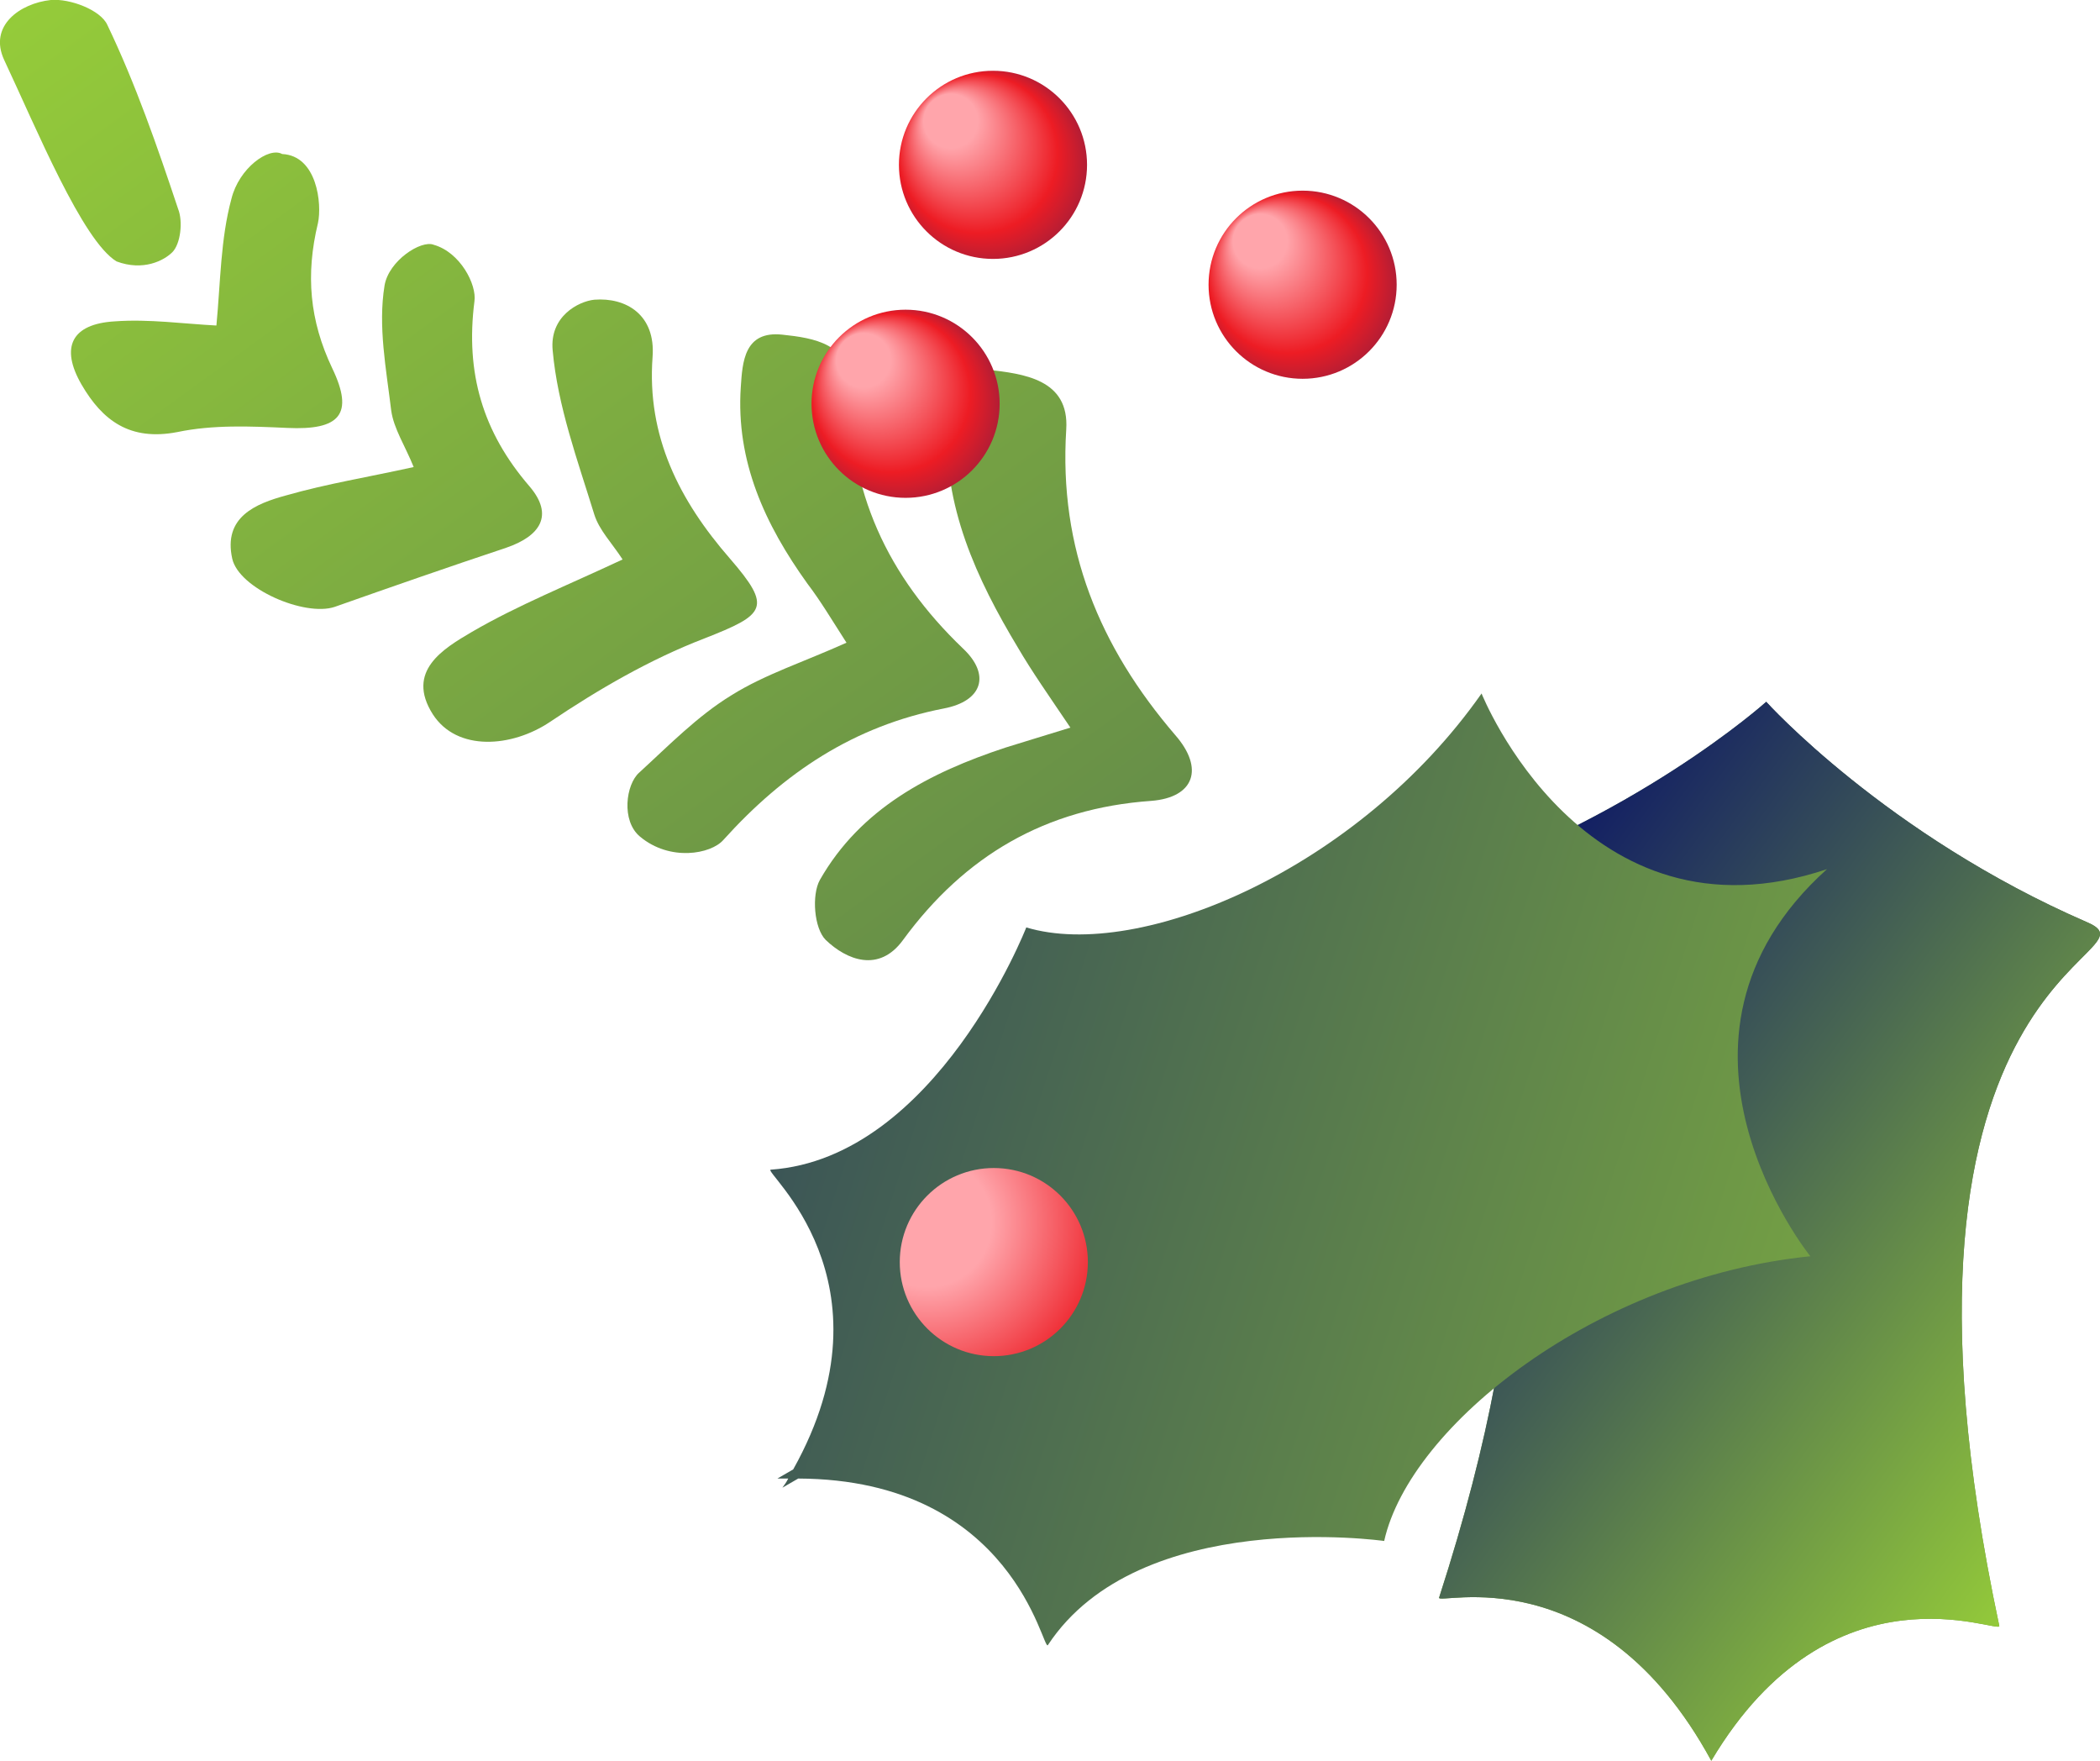 <?xml version="1.0" encoding="utf-8"?>
<!-- Generator: Adobe Illustrator 21.1.0, SVG Export Plug-In . SVG Version: 6.00 Build 0)  -->
<svg version="1.1" id="Слой_1" xmlns="http://www.w3.org/2000/svg" xmlns:xlink="http://www.w3.org/1999/xlink" x="0px" y="0px"
	 viewBox="0 0 252.3 211.5" style="enable-background:new 0 0 252.3 211.5;" xml:space="preserve">
<style type="text/css">
	.st0{fill:url(#SVGID_1_);}
	.st1{fill:url(#SVGID_2_);}
	.st2{opacity:0.38;}
	.st3{fill:#142163;}
	.st4{opacity:0.35;}
	.st5{fill:url(#SVGID_3_);}
	.st6{fill:url(#SVGID_4_);}
	.st7{fill:url(#SVGID_5_);}
	.st8{fill:url(#SVGID_6_);}
	.st9{fill:url(#SVGID_7_);}
	.st10{fill:url(#SVGID_8_);}
	.st11{fill:url(#SVGID_9_);}
	.st12{fill:url(#SVGID_10_);}
	.st13{fill:#FFFFFF;}
	.st14{fill:url(#SVGID_11_);}
	.st15{fill:url(#SVGID_12_);}
	.st16{fill:url(#SVGID_13_);}
	.st17{fill:url(#SVGID_14_);}
	.st18{fill:url(#SVGID_15_);}
	.st19{fill:url(#SVGID_16_);}
	.st20{fill:url(#SVGID_17_);}
	.st21{fill:url(#SVGID_18_);}
	.st22{fill:url(#SVGID_19_);}
	.st23{fill:url(#SVGID_20_);}
	.st24{fill:url(#SVGID_21_);}
	.st25{fill:url(#SVGID_22_);}
	.st26{fill:url(#SVGID_23_);}
	.st27{fill:url(#SVGID_24_);}
	.st28{fill:url(#SVGID_25_);}
	.st29{fill:url(#SVGID_26_);}
	.st30{fill:url(#SVGID_27_);}
	.st31{fill:url(#SVGID_28_);}
	.st32{fill:#CCCCCC;}
	.st33{fill:url(#SVGID_29_);}
	.st34{fill:url(#SVGID_30_);}
	.st35{fill:url(#SVGID_31_);}
	.st36{fill:url(#SVGID_32_);}
	.st37{fill:url(#SVGID_33_);}
	.st38{fill:url(#SVGID_34_);}
	.st39{fill:url(#SVGID_35_);}
	.st40{fill:url(#SVGID_36_);}
	.st41{fill:url(#SVGID_37_);}
	.st42{fill:url(#SVGID_38_);}
	.st43{fill:url(#SVGID_39_);}
	.st44{fill:url(#SVGID_40_);}
	.st45{fill:url(#SVGID_41_);}
	.st46{fill:url(#SVGID_42_);}
	.st47{fill:url(#SVGID_43_);}
	.st48{fill:url(#SVGID_44_);}
	.st49{fill:url(#SVGID_45_);}
	.st50{fill:#00A4FF;}
	.st51{fill:url(#SVGID_46_);}
	.st52{fill:url(#SVGID_47_);}
	.st53{fill:url(#SVGID_48_);}
	.st54{fill:url(#SVGID_49_);}
	.st55{fill:url(#SVGID_50_);}
	.st56{fill:url(#SVGID_51_);}
	.st57{fill:url(#SVGID_52_);}
	.st58{fill:url(#SVGID_53_);}
	.st59{fill:url(#SVGID_54_);}
	.st60{fill:url(#SVGID_55_);}
	.st61{fill:url(#SVGID_56_);}
	.st62{fill:url(#SVGID_57_);}
	.st63{fill:url(#SVGID_58_);}
	.st64{fill:url(#SVGID_59_);}
	.st65{fill:url(#SVGID_60_);}
	.st66{fill:url(#SVGID_61_);}
	.st67{fill:url(#SVGID_62_);}
	.st68{fill:url(#SVGID_63_);}
	.st69{fill:url(#SVGID_64_);}
	.st70{fill:url(#SVGID_65_);}
	.st71{fill:url(#SVGID_66_);}
	.st72{fill:url(#SVGID_67_);}
	.st73{fill:url(#SVGID_68_);}
	.st74{fill:url(#SVGID_69_);}
	.st75{fill:url(#SVGID_70_);}
	.st76{fill:url(#SVGID_72_);}
	.st77{opacity:0.43;fill:#1A171B;}
	.st78{fill:url(#SVGID_73_);}
	.st79{fill:url(#SVGID_74_);}
	.st80{fill:url(#SVGID_75_);}
	.st81{fill:url(#SVGID_76_);}
	.st82{opacity:0.38;fill:#353840;}
	.st83{clip-path:url(#SVGID_77_);}
	.st84{fill:url(#SVGID_78_);}
	.st85{fill:url(#SVGID_79_);}
	.st86{fill:url(#SVGID_80_);}
	.st87{fill:url(#SVGID_81_);}
	.st88{fill:url(#SVGID_82_);}
	.st89{fill:url(#SVGID_83_);}
	.st90{fill:url(#SVGID_84_);}
	.st91{fill:url(#SVGID_85_);}
	.st92{fill:url(#SVGID_86_);}
	.st93{fill:url(#SVGID_87_);}
	.st94{fill:url(#SVGID_88_);}
	.st95{fill:url(#SVGID_89_);}
	.st96{fill:url(#SVGID_90_);}
	.st97{fill:url(#SVGID_91_);}
	.st98{fill:url(#SVGID_92_);}
	.st99{fill:url(#SVGID_93_);}
	.st100{fill:url(#SVGID_94_);}
	.st101{fill:url(#SVGID_95_);}
	.st102{fill:url(#SVGID_96_);}
	.st103{fill:url(#SVGID_97_);}
	.st104{fill:url(#SVGID_98_);}
	.st105{fill:url(#SVGID_99_);}
	.st106{fill:url(#SVGID_100_);}
	.st107{fill:url(#SVGID_101_);}
	.st108{fill:url(#SVGID_102_);}
	.st109{fill:url(#SVGID_103_);}
	.st110{fill:url(#SVGID_104_);}
	.st111{fill:url(#SVGID_105_);}
	.st112{fill:url(#SVGID_106_);}
	.st113{fill:url(#SVGID_107_);}
	.st114{fill:url(#SVGID_108_);}
	.st115{fill:url(#SVGID_109_);}
	.st116{fill:url(#SVGID_110_);}
	.st117{fill:url(#SVGID_111_);}
	.st118{fill:url(#SVGID_112_);}
	.st119{fill:url(#SVGID_113_);}
	.st120{fill:url(#SVGID_114_);}
	.st121{fill:url(#SVGID_115_);}
	.st122{fill:url(#SVGID_116_);}
	.st123{fill:url(#SVGID_117_);}
	.st124{fill:url(#SVGID_118_);}
	.st125{fill:url(#SVGID_119_);}
	.st126{fill:url(#SVGID_120_);}
	.st127{fill:url(#SVGID_121_);}
	.st128{fill:url(#SVGID_122_);}
	.st129{fill:url(#SVGID_123_);}
	.st130{fill:url(#SVGID_124_);}
	.st131{fill:url(#SVGID_125_);}
	.st132{fill:url(#SVGID_126_);}
	.st133{fill:url(#SVGID_127_);}
	.st134{fill:url(#SVGID_128_);}
	.st135{fill:url(#SVGID_129_);}
	.st136{fill:url(#SVGID_130_);}
	.st137{fill:url(#SVGID_131_);}
	.st138{fill:none;stroke:url(#SVGID_132_);stroke-width:4;stroke-miterlimit:10;stroke-dasharray:12;}
	.st139{fill:none;stroke:url(#SVGID_133_);stroke-width:4;stroke-miterlimit:10;stroke-dasharray:12;}
	.st140{fill:none;stroke:url(#SVGID_134_);stroke-width:4;stroke-miterlimit:10;stroke-dasharray:12;}
	.st141{fill:none;stroke:url(#SVGID_135_);stroke-width:4;stroke-miterlimit:10;stroke-dasharray:12;}
	.st142{fill:none;stroke:url(#SVGID_136_);stroke-width:4;stroke-miterlimit:10;stroke-dasharray:12;}
	.st143{fill:none;stroke:url(#SVGID_137_);stroke-width:4;stroke-miterlimit:10;stroke-dasharray:12;}
	.st144{fill:none;stroke:url(#SVGID_138_);stroke-width:4;stroke-miterlimit:10;stroke-dasharray:12;}
	.st145{fill:none;stroke:url(#SVGID_139_);stroke-width:4;stroke-miterlimit:10;stroke-dasharray:12;}
	.st146{fill:none;stroke:url(#SVGID_140_);stroke-width:4;stroke-miterlimit:10;stroke-dasharray:12;}
	.st147{fill:none;stroke:url(#SVGID_141_);stroke-width:4;stroke-miterlimit:10;stroke-dasharray:12;}
	.st148{fill:none;stroke:url(#SVGID_142_);stroke-width:4;stroke-miterlimit:10;stroke-dasharray:12;}
	.st149{fill:none;stroke:url(#SVGID_143_);stroke-width:4;stroke-miterlimit:10;stroke-dasharray:12;}
	.st150{fill:none;stroke:url(#SVGID_144_);stroke-width:4;stroke-miterlimit:10;stroke-dasharray:12;}
	.st151{fill:none;stroke:url(#SVGID_145_);stroke-width:4;stroke-miterlimit:10;stroke-dasharray:12;}
	.st152{opacity:0.63;}
	.st153{fill:#353840;}
	.st154{fill:#008EBF;}
	.st155{fill:#60D6CE;}
	.st156{fill:#22B2A4;}
	.st157{fill:#FF6E84;}
	.st158{fill:#FFC602;}
	.st159{fill:#99D138;}
	.st160{fill:#C3B0DE;}
	.st161{fill:#7AB509;}
	.st162{fill:url(#SVGID_146_);}
	.st163{fill:url(#SVGID_147_);}
	.st164{fill:url(#SVGID_148_);}
	.st165{fill:url(#SVGID_149_);}
	.st166{opacity:0.29;fill:none;stroke:#1A171B;stroke-width:43.752;stroke-miterlimit:10;}
	.st167{fill:none;stroke:url(#SVGID_150_);stroke-width:27.691;stroke-miterlimit:10;}
	.st168{fill:none;stroke:url(#SVGID_151_);stroke-width:27.691;stroke-miterlimit:10;}
	.st169{fill:none;stroke:url(#SVGID_152_);stroke-width:27.691;stroke-miterlimit:10;}
	.st170{fill:none;stroke:url(#SVGID_153_);stroke-width:27.691;stroke-miterlimit:10;}
	.st171{fill:url(#SVGID_154_);stroke:url(#SVGID_155_);stroke-width:27.691;stroke-miterlimit:10;}
	.st172{fill:url(#SVGID_156_);stroke:url(#SVGID_157_);stroke-width:27.691;stroke-miterlimit:10;}
	.st173{fill:none;stroke:#0C9BEB;stroke-width:27.691;stroke-miterlimit:10;}
	.st174{fill:url(#SVGID_158_);stroke:url(#SVGID_159_);stroke-width:27.691;stroke-miterlimit:10;}
	.st175{fill:url(#SVGID_160_);stroke:url(#SVGID_161_);stroke-width:27.691;stroke-miterlimit:10;}
	.st176{fill:url(#SVGID_162_);stroke:url(#SVGID_163_);stroke-width:27.691;stroke-miterlimit:10;}
	.st177{fill:url(#SVGID_164_);stroke:url(#SVGID_165_);stroke-width:27.691;stroke-miterlimit:10;}
	.st178{opacity:0.29;fill:none;stroke:#1A171B;stroke-width:11.57;stroke-miterlimit:10;}
	.st179{opacity:0.29;fill:none;stroke:#1A171B;stroke-width:11.57;stroke-miterlimit:10;}
	.st180{fill:none;stroke:#1A171B;stroke-width:43.752;stroke-miterlimit:10;}
	.st181{fill:none;stroke:#1A171B;stroke-width:27.691;stroke-miterlimit:10;}
	.st182{fill:none;stroke:url(#SVGID_166_);stroke-width:27.691;stroke-miterlimit:10;}
	.st183{opacity:0.29;fill:none;stroke:#1A171B;stroke-width:14.507;stroke-miterlimit:10;}
	.st184{fill:none;stroke:url(#SVGID_167_);stroke-width:27.691;stroke-miterlimit:10;}
	.st185{fill:none;stroke:url(#SVGID_168_);stroke-width:27.691;stroke-miterlimit:10;}
	.st186{fill:none;stroke:url(#SVGID_169_);stroke-width:27.691;stroke-miterlimit:10;}
	.st187{fill:none;stroke:url(#SVGID_170_);stroke-width:27.691;stroke-miterlimit:10;}
	.st188{fill:none;stroke:url(#SVGID_171_);stroke-width:27.691;stroke-miterlimit:10;}
	.st189{fill:none;stroke:url(#SVGID_172_);stroke-width:27.691;stroke-miterlimit:10;}
	.st190{fill:none;stroke:url(#SVGID_173_);stroke-width:27.691;stroke-miterlimit:10;}
	.st191{fill:none;stroke:url(#SVGID_174_);stroke-width:27.691;stroke-miterlimit:10;}
	.st192{fill:none;stroke:url(#SVGID_175_);stroke-width:27.691;stroke-miterlimit:10;}
	.st193{fill:none;stroke:url(#SVGID_176_);stroke-width:27.691;stroke-miterlimit:10;}
	.st194{fill:none;stroke:url(#SVGID_177_);stroke-width:27.691;stroke-miterlimit:10;}
	.st195{fill:none;stroke:url(#SVGID_178_);stroke-width:27.691;stroke-miterlimit:10;}
	.st196{fill:none;stroke:url(#SVGID_179_);stroke-width:27.691;stroke-miterlimit:10;}
	.st197{fill:none;stroke:url(#SVGID_180_);stroke-width:27.691;stroke-miterlimit:10;}
	.st198{fill:none;stroke:url(#SVGID_181_);stroke-width:27.691;stroke-miterlimit:10;}
	.st199{fill:none;stroke:url(#SVGID_182_);stroke-width:27.691;stroke-miterlimit:10;}
	.st200{fill:none;stroke:url(#SVGID_183_);stroke-width:27.691;stroke-miterlimit:10;}
	.st201{fill:url(#SVGID_184_);stroke:url(#SVGID_185_);stroke-width:27.691;stroke-miterlimit:10;}
	.st202{fill:url(#SVGID_186_);stroke:url(#SVGID_187_);stroke-width:27.691;stroke-miterlimit:10;}
	.st203{fill:url(#SVGID_188_);stroke:url(#SVGID_189_);stroke-width:27.691;stroke-miterlimit:10;}
	.st204{fill:url(#SVGID_190_);stroke:url(#SVGID_191_);stroke-width:27.691;stroke-miterlimit:10;}
	.st205{fill:url(#SVGID_192_);stroke:url(#SVGID_193_);stroke-width:27.691;stroke-miterlimit:10;}
	.st206{fill:url(#SVGID_194_);stroke:url(#SVGID_195_);stroke-width:27.691;stroke-miterlimit:10;}
	.st207{fill:url(#SVGID_196_);stroke:url(#SVGID_197_);stroke-width:27.691;stroke-miterlimit:10;}
	.st208{fill:url(#SVGID_198_);stroke:url(#SVGID_199_);stroke-width:27.691;stroke-miterlimit:10;}
	.st209{fill:none;stroke:url(#SVGID_200_);stroke-width:27.691;stroke-miterlimit:10;}
	.st210{fill:none;stroke:url(#SVGID_201_);stroke-width:27.691;stroke-miterlimit:10;}
	.st211{fill:none;stroke:url(#SVGID_202_);stroke-width:27.691;stroke-miterlimit:10;}
	.st212{fill:none;stroke:url(#SVGID_203_);stroke-width:27.691;stroke-miterlimit:10;}
	.st213{fill:url(#SVGID_204_);stroke:url(#SVGID_205_);stroke-width:27.691;stroke-miterlimit:10;}
	.st214{fill:url(#SVGID_206_);stroke:url(#SVGID_207_);stroke-width:27.691;stroke-miterlimit:10;}
	.st215{fill:url(#SVGID_208_);stroke:url(#SVGID_209_);stroke-width:27.691;stroke-miterlimit:10;}
	.st216{fill:url(#SVGID_210_);stroke:url(#SVGID_211_);stroke-width:27.691;stroke-miterlimit:10;}
	.st217{fill:url(#SVGID_212_);stroke:url(#SVGID_213_);stroke-width:27.691;stroke-miterlimit:10;}
	.st218{fill:url(#SVGID_214_);stroke:url(#SVGID_215_);stroke-width:27.691;stroke-miterlimit:10;}
	.st219{fill:url(#SVGID_216_);stroke:url(#SVGID_217_);stroke-width:27.691;stroke-miterlimit:10;}
	.st220{fill:url(#SVGID_218_);stroke:url(#SVGID_219_);stroke-width:27.691;stroke-miterlimit:10;}
	.st221{fill:none;stroke:url(#SVGID_220_);stroke-width:27.691;stroke-miterlimit:10;}
	.st222{fill:none;stroke:url(#SVGID_221_);stroke-width:27.691;stroke-miterlimit:10;}
	.st223{fill:none;stroke:url(#SVGID_222_);stroke-width:27.691;stroke-miterlimit:10;}
	.st224{fill:none;stroke:url(#SVGID_223_);stroke-width:27.691;stroke-miterlimit:10;}
	.st225{fill:none;stroke:#1A171B;stroke-width:11.41;stroke-miterlimit:10;}
	.st226{opacity:0.54;fill:none;stroke:#FF0000;stroke-width:11.81;stroke-miterlimit:10;}
	.st227{fill:url(#SVGID_224_);}
	.st228{fill:url(#SVGID_225_);}
	.st229{fill:url(#SVGID_226_);}
	.st230{fill:url(#SVGID_227_);}
	.st231{fill:none;stroke:url(#SVGID_228_);stroke-width:27.691;stroke-miterlimit:10;}
	.st232{fill:url(#SVGID_229_);}
	.st233{fill:url(#SVGID_230_);}
	.st234{fill:url(#SVGID_231_);}
	.st235{fill:url(#SVGID_232_);}
	.st236{fill:url(#SVGID_233_);}
	.st237{fill:none;stroke:#00A4FF;stroke-width:11.57;stroke-miterlimit:10;}
	.st238{fill:url(#SVGID_234_);}
	.st239{fill:none;stroke:url(#SVGID_235_);stroke-width:43.752;stroke-miterlimit:10;}
	.st240{fill:url(#SVGID_236_);}
	.st241{fill:url(#SVGID_237_);}
	.st242{fill:url(#SVGID_238_);}
	.st243{fill:url(#SVGID_239_);}
	.st244{fill:none;stroke:url(#SVGID_240_);stroke-width:27.691;stroke-miterlimit:10;}
	.st245{fill:url(#SVGID_241_);}
	.st246{fill:url(#SVGID_242_);}
	.st247{fill:url(#SVGID_243_);}
	.st248{fill:url(#SVGID_244_);}
	.st249{fill:none;stroke:url(#SVGID_245_);stroke-width:43.752;stroke-miterlimit:10;}
	.st250{fill:url(#SVGID_246_);}
	.st251{fill:url(#SVGID_247_);}
	.st252{fill:url(#SVGID_248_);}
	.st253{fill:url(#SVGID_249_);}
	.st254{fill:none;stroke:url(#SVGID_250_);stroke-width:27.691;stroke-miterlimit:10;}
	.st255{fill:url(#SVGID_251_);}
	.st256{fill:none;stroke:url(#SVGID_252_);stroke-width:27.691;stroke-miterlimit:10;}
	.st257{fill:none;stroke:url(#SVGID_253_);stroke-width:27.691;stroke-miterlimit:10;}
	.st258{fill:none;stroke:url(#SVGID_254_);stroke-width:27.691;stroke-miterlimit:10;}
	.st259{fill:none;stroke:url(#SVGID_255_);stroke-width:27.691;stroke-miterlimit:10;}
	.st260{fill:url(#SVGID_256_);}
	.st261{fill:url(#SVGID_257_);}
	.st262{fill:url(#SVGID_258_);}
	.st263{fill:url(#SVGID_259_);}
	.st264{fill:url(#SVGID_260_);stroke:url(#SVGID_261_);stroke-width:2.549;stroke-miterlimit:10;}
	.st265{fill:url(#SVGID_262_);stroke:url(#SVGID_263_);stroke-width:2.549;stroke-miterlimit:10;}
	.st266{fill:none;stroke:#0C9BEB;stroke-width:2.549;stroke-miterlimit:10;}
	.st267{fill:none;stroke:url(#SVGID_264_);stroke-width:2.549;stroke-miterlimit:10;}
	.st268{fill:none;stroke:url(#SVGID_265_);stroke-width:2.549;stroke-miterlimit:10;}
	.st269{fill:none;stroke:url(#SVGID_266_);stroke-width:2.549;stroke-miterlimit:10;}
	.st270{fill:none;stroke:url(#SVGID_267_);stroke-width:2.549;stroke-miterlimit:10;}
	.st271{fill:none;stroke:url(#SVGID_268_);stroke-width:2.549;stroke-miterlimit:10;}
	.st272{fill:none;stroke:url(#SVGID_269_);stroke-width:2.549;stroke-miterlimit:10;}
	.st273{fill:none;stroke:url(#SVGID_270_);stroke-width:2.549;stroke-miterlimit:10;}
	.st274{fill:none;stroke:url(#SVGID_271_);stroke-width:2.549;stroke-miterlimit:10;}
	.st275{fill:none;stroke:url(#SVGID_272_);stroke-width:2.549;stroke-miterlimit:10;}
	.st276{fill:url(#SVGID_273_);}
	.st277{fill:url(#SVGID_274_);}
	.st278{fill:url(#SVGID_275_);}
	.st279{fill:url(#SVGID_276_);}
	.st280{fill:none;stroke:url(#SVGID_277_);stroke-width:2.549;stroke-miterlimit:10;}
	.st281{fill:url(#SVGID_278_);}
	.st282{fill:url(#SVGID_279_);}
	.st283{fill:url(#SVGID_280_);}
	.st284{fill:url(#SVGID_281_);}
	.st285{fill:none;stroke:url(#SVGID_282_);stroke-width:4.027;stroke-miterlimit:10;}
	.st286{fill:url(#SVGID_283_);}
	.st287{fill:url(#SVGID_284_);}
	.st288{fill:url(#SVGID_285_);}
	.st289{fill:url(#SVGID_286_);}
	.st290{fill:none;stroke:url(#SVGID_287_);stroke-width:2.549;stroke-miterlimit:10;}
	.st291{fill:#FF0000;}
	.st292{stroke:#000000;stroke-width:2;stroke-miterlimit:10;}
	.st293{fill:url(#SVGID_288_);}
	.st294{fill:url(#SVGID_289_);}
	.st295{fill:url(#SVGID_290_);}
	.st296{fill:url(#SVGID_291_);}
	.st297{fill:url(#SVGID_292_);}
	.st298{fill:url(#SVGID_293_);}
	.st299{fill:none;stroke:#142163;stroke-width:5.7;stroke-miterlimit:10;}
	.st300{fill:url(#SVGID_294_);}
	.st301{fill:url(#SVGID_295_);}
	.st302{fill:url(#SVGID_296_);}
	.st303{fill:url(#SVGID_297_);}
	.st304{fill:url(#SVGID_298_);}
	.st305{fill:url(#SVGID_299_);}
	.st306{fill:none;stroke:#000000;stroke-width:7.5;stroke-miterlimit:10;}
	.st307{fill:url(#SVGID_300_);}
	.st308{fill:url(#SVGID_301_);}
	.st309{fill:url(#SVGID_302_);}
	.st310{fill:url(#SVGID_303_);}
	.st311{fill:url(#SVGID_304_);}
	.st312{fill:url(#SVGID_305_);}
	.st313{fill:url(#SVGID_306_);}
	.st314{fill:url(#SVGID_307_);}
	.st315{fill:url(#SVGID_308_);}
	.st316{fill:url(#SVGID_309_);}
	.st317{fill:url(#SVGID_310_);}
	.st318{fill:url(#SVGID_311_);}
	.st319{fill:#F0F2F5;}
	.st320{fill:url(#SVGID_314_);}
	.st321{fill:url(#SVGID_315_);}
	.st322{fill:url(#SVGID_316_);}
	.st323{fill:url(#SVGID_317_);}
	.st324{fill:url(#SVGID_318_);}
	.st325{fill:url(#SVGID_319_);}
	.st326{fill:url(#SVGID_320_);}
	.st327{fill:url(#SVGID_321_);}
	.st328{fill:url(#SVGID_322_);}
	.st329{fill:url(#SVGID_323_);}
	.st330{fill:url(#SVGID_324_);}
	.st331{fill:url(#SVGID_325_);}
	.st332{fill:url(#SVGID_326_);}
	.st333{fill:url(#SVGID_327_);}
	.st334{fill:url(#SVGID_328_);}
	.st335{fill:url(#SVGID_329_);}
	.st336{fill:url(#SVGID_330_);}
	.st337{fill:url(#SVGID_331_);}
	.st338{fill:url(#SVGID_332_);}
	.st339{fill:url(#SVGID_333_);}
	.st340{fill:url(#SVGID_334_);}
	.st341{fill:url(#SVGID_335_);}
	.st342{fill:url(#SVGID_336_);}
	.st343{fill:url(#SVGID_337_);}
	.st344{fill:url(#SVGID_338_);}
	.st345{fill:url(#SVGID_339_);}
	.st346{fill:url(#SVGID_340_);}
	.st347{fill:url(#SVGID_341_);}
	.st348{fill:url(#SVGID_342_);}
	.st349{fill:url(#SVGID_343_);}
	.st350{fill:url(#SVGID_344_);}
	.st351{fill:url(#SVGID_345_);}
	.st352{fill:url(#SVGID_346_);}
	.st353{fill:url(#SVGID_347_);}
	.st354{fill:url(#SVGID_348_);}
	.st355{fill:url(#SVGID_349_);}
	.st356{fill:url(#SVGID_350_);}
	.st357{fill:url(#SVGID_351_);}
	.st358{fill:url(#SVGID_352_);}
	.st359{fill:url(#SVGID_353_);}
	.st360{fill:url(#SVGID_354_);}
	.st361{fill:url(#SVGID_355_);}
	.st362{fill:url(#SVGID_356_);}
	.st363{fill:url(#SVGID_357_);}
	.st364{fill:url(#SVGID_358_);}
	.st365{fill:none;stroke:#FFFFFF;stroke-width:6.396;stroke-miterlimit:10;stroke-dasharray:6,30;}
	.st366{fill:url(#SVGID_361_);}
	.st367{fill:url(#SVGID_362_);}
	.st368{fill:url(#SVGID_363_);}
	.st369{fill:url(#SVGID_364_);}
	.st370{fill:none;stroke:url(#SVGID_365_);stroke-width:18.106;stroke-miterlimit:10;}
	.st371{fill:url(#SVGID_366_);}
	.st372{fill:url(#SVGID_367_);}
	.st373{fill:url(#SVGID_368_);}
	.st374{fill:url(#SVGID_369_);}
	.st375{fill:url(#SVGID_370_);stroke:url(#SVGID_371_);stroke-width:14.284;stroke-miterlimit:10;}
	.st376{fill:url(#SVGID_372_);stroke:url(#SVGID_373_);stroke-width:14.284;stroke-miterlimit:10;}
	.st377{fill:none;stroke:#0C9BEB;stroke-width:14.284;stroke-miterlimit:10;}
	.st378{fill:url(#SVGID_374_);stroke:url(#SVGID_375_);stroke-width:24.099;stroke-miterlimit:10;}
	.st379{fill:url(#SVGID_376_);stroke:url(#SVGID_377_);stroke-width:24.099;stroke-miterlimit:10;}
	.st380{fill:none;stroke:#0C9BEB;stroke-width:24.099;stroke-miterlimit:10;}
	.st381{fill:url(#SVGID_378_);}
	.st382{fill:none;stroke:url(#SVGID_379_);stroke-width:27.691;stroke-miterlimit:10;}
	.st383{fill:none;stroke:url(#SVGID_380_);stroke-width:27.691;stroke-miterlimit:10;}
	.st384{fill:none;stroke:url(#SVGID_381_);stroke-width:27.691;stroke-miterlimit:10;}
	.st385{fill:none;stroke:url(#SVGID_382_);stroke-width:27.691;stroke-miterlimit:10;}
	.st386{fill:url(#SVGID_383_);stroke:url(#SVGID_384_);stroke-width:33.639;stroke-miterlimit:10;}
	.st387{fill:url(#SVGID_385_);stroke:url(#SVGID_386_);stroke-width:33.639;stroke-miterlimit:10;}
	.st388{fill:url(#SVGID_387_);stroke:url(#SVGID_388_);stroke-width:33.639;stroke-miterlimit:10;}
	.st389{fill:url(#SVGID_389_);stroke:url(#SVGID_390_);stroke-width:33.639;stroke-miterlimit:10;}
	.st390{fill:url(#SVGID_391_);stroke:url(#SVGID_392_);stroke-width:33.639;stroke-miterlimit:10;}
	.st391{fill:none;stroke:#1A171B;stroke-width:33.639;stroke-miterlimit:10;}
	.st392{fill:url(#SVGID_393_);stroke:url(#SVGID_394_);stroke-width:33.639;stroke-miterlimit:10;}
	.st393{fill:url(#SVGID_395_);stroke:url(#SVGID_396_);stroke-width:33.639;stroke-miterlimit:10;}
	.st394{fill:url(#SVGID_397_);stroke:url(#SVGID_398_);stroke-width:33.639;stroke-miterlimit:10;}
	.st395{fill:none;stroke:url(#SVGID_399_);stroke-width:33.639;stroke-miterlimit:10;}
	.st396{fill:none;stroke:url(#SVGID_400_);stroke-width:33.639;stroke-miterlimit:10;}
	.st397{fill:none;stroke:url(#SVGID_401_);stroke-width:33.639;stroke-miterlimit:10;}
	.st398{fill:none;stroke:url(#SVGID_402_);stroke-width:33.639;stroke-miterlimit:10;}
	.st399{fill:url(#SVGID_403_);}
	.st400{fill:url(#SVGID_404_);}
	.st401{fill:url(#SVGID_405_);}
	.st402{fill:url(#SVGID_406_);}
	.st403{fill:none;stroke:url(#SVGID_407_);stroke-width:36.461;stroke-miterlimit:10;}
	.st404{fill:url(#SVGID_408_);}
	.st405{fill:url(#SVGID_409_);}
	.st406{fill:url(#SVGID_410_);}
	.st407{fill:url(#SVGID_411_);}
	.st408{fill:none;stroke:url(#SVGID_412_);stroke-width:23.076;stroke-miterlimit:10;}
	.st409{fill:none;stroke:url(#SVGID_413_);stroke-width:31.135;stroke-miterlimit:10;}
	.st410{fill:none;stroke:url(#SVGID_414_);stroke-width:31.135;stroke-miterlimit:10;}
	.st411{fill:none;stroke:url(#SVGID_415_);stroke-width:31.135;stroke-miterlimit:10;}
	.st412{fill:none;stroke:url(#SVGID_416_);stroke-width:31.135;stroke-miterlimit:10;}
	.st413{fill:none;stroke:url(#SVGID_417_);stroke-width:31.135;stroke-miterlimit:10;}
	.st414{fill:none;stroke:url(#SVGID_418_);stroke-width:31.135;stroke-miterlimit:10;}
	.st415{fill:none;stroke:url(#SVGID_419_);stroke-width:31.135;stroke-miterlimit:10;}
	.st416{fill:none;stroke:url(#SVGID_420_);stroke-width:31.135;stroke-miterlimit:10;}
	.st417{fill:none;stroke:url(#SVGID_421_);stroke-width:31.135;stroke-miterlimit:10;}
	.st418{fill:url(#SVGID_422_);stroke:url(#SVGID_423_);stroke-width:27.691;stroke-miterlimit:10;}
	.st419{fill:url(#SVGID_424_);stroke:url(#SVGID_425_);stroke-width:27.691;stroke-miterlimit:10;}
	.st420{fill:url(#SVGID_426_);}
	.st421{fill:url(#SVGID_427_);}
	.st422{fill:url(#SVGID_428_);}
	.st423{fill:url(#SVGID_429_);}
	.st424{fill:none;stroke:url(#SVGID_430_);stroke-width:18.106;stroke-miterlimit:10;}
	.st425{fill:url(#SVGID_431_);}
	.st426{fill:url(#SVGID_432_);}
	.st427{fill:url(#SVGID_433_);}
	.st428{fill:url(#SVGID_434_);}
	.st429{fill:url(#SVGID_435_);stroke:url(#SVGID_436_);stroke-width:14.284;stroke-miterlimit:10;}
	.st430{fill:url(#SVGID_437_);stroke:url(#SVGID_438_);stroke-width:14.284;stroke-miterlimit:10;}
	.st431{fill:url(#SVGID_439_);stroke:url(#SVGID_440_);stroke-width:24.099;stroke-miterlimit:10;}
	.st432{fill:url(#SVGID_441_);stroke:url(#SVGID_442_);stroke-width:24.099;stroke-miterlimit:10;}
	.st433{fill:url(#SVGID_443_);}
	.st434{fill:none;stroke:url(#SVGID_444_);stroke-width:27.691;stroke-miterlimit:10;}
	.st435{fill:none;stroke:url(#SVGID_445_);stroke-width:27.691;stroke-miterlimit:10;}
	.st436{fill:none;stroke:url(#SVGID_446_);stroke-width:27.691;stroke-miterlimit:10;}
	.st437{fill:none;stroke:url(#SVGID_447_);stroke-width:27.691;stroke-miterlimit:10;}
	.st438{fill:url(#SVGID_448_);stroke:url(#SVGID_449_);stroke-width:33.639;stroke-miterlimit:10;}
	.st439{fill:url(#SVGID_450_);stroke:url(#SVGID_451_);stroke-width:33.639;stroke-miterlimit:10;}
	.st440{fill:url(#SVGID_452_);stroke:url(#SVGID_453_);stroke-width:33.639;stroke-miterlimit:10;}
	.st441{fill:url(#SVGID_454_);stroke:url(#SVGID_455_);stroke-width:33.639;stroke-miterlimit:10;}
	.st442{fill:url(#SVGID_456_);stroke:url(#SVGID_457_);stroke-width:33.639;stroke-miterlimit:10;}
	.st443{fill:url(#SVGID_458_);stroke:url(#SVGID_459_);stroke-width:33.639;stroke-miterlimit:10;}
	.st444{fill:url(#SVGID_460_);stroke:url(#SVGID_461_);stroke-width:33.639;stroke-miterlimit:10;}
	.st445{fill:url(#SVGID_462_);stroke:url(#SVGID_463_);stroke-width:33.639;stroke-miterlimit:10;}
	.st446{fill:none;stroke:url(#SVGID_464_);stroke-width:33.639;stroke-miterlimit:10;}
	.st447{fill:none;stroke:url(#SVGID_465_);stroke-width:33.639;stroke-miterlimit:10;}
	.st448{fill:none;stroke:url(#SVGID_466_);stroke-width:33.639;stroke-miterlimit:10;}
	.st449{fill:none;stroke:url(#SVGID_467_);stroke-width:33.639;stroke-miterlimit:10;}
	.st450{fill:url(#SVGID_468_);}
	.st451{fill:url(#SVGID_469_);}
	.st452{fill:url(#SVGID_470_);}
	.st453{fill:url(#SVGID_471_);}
	.st454{fill:none;stroke:url(#SVGID_472_);stroke-width:36.461;stroke-miterlimit:10;}
	.st455{fill:url(#SVGID_473_);}
	.st456{fill:url(#SVGID_474_);}
	.st457{fill:url(#SVGID_475_);}
	.st458{fill:url(#SVGID_476_);}
	.st459{fill:none;stroke:url(#SVGID_477_);stroke-width:23.076;stroke-miterlimit:10;}
	.st460{fill:none;stroke:url(#SVGID_478_);stroke-width:31.135;stroke-miterlimit:10;}
	.st461{fill:none;stroke:url(#SVGID_479_);stroke-width:31.135;stroke-miterlimit:10;}
	.st462{fill:none;stroke:url(#SVGID_480_);stroke-width:31.135;stroke-miterlimit:10;}
	.st463{fill:none;stroke:url(#SVGID_481_);stroke-width:31.135;stroke-miterlimit:10;}
	.st464{fill:none;stroke:url(#SVGID_482_);stroke-width:31.135;stroke-miterlimit:10;}
	.st465{fill:none;stroke:url(#SVGID_483_);stroke-width:31.135;stroke-miterlimit:10;}
	.st466{fill:none;stroke:url(#SVGID_484_);stroke-width:31.135;stroke-miterlimit:10;}
	.st467{fill:none;stroke:url(#SVGID_485_);stroke-width:31.135;stroke-miterlimit:10;}
	.st468{fill:none;stroke:url(#SVGID_486_);stroke-width:31.135;stroke-miterlimit:10;}
	.st469{fill:url(#SVGID_487_);stroke:url(#SVGID_488_);stroke-width:27.691;stroke-miterlimit:10;}
	.st470{fill:url(#SVGID_489_);stroke:url(#SVGID_490_);stroke-width:27.691;stroke-miterlimit:10;}
	.st471{fill:url(#SVGID_491_);}
	.st472{fill:url(#SVGID_492_);}
	.st473{fill:url(#SVGID_493_);}
	.st474{fill:url(#SVGID_494_);}
	.st475{fill:url(#SVGID_495_);}
	.st476{fill:url(#SVGID_496_);}
	.st477{fill:url(#SVGID_497_);}
	.st478{fill:url(#SVGID_498_);}
	.st479{fill:url(#SVGID_499_);}
	.st480{fill:url(#SVGID_500_);}
	.st481{fill:url(#SVGID_501_);}
	.st482{fill:url(#SVGID_502_);}
	.st483{fill:url(#SVGID_503_);}
	.st484{fill:url(#SVGID_504_);}
	.st485{fill:url(#SVGID_505_);}
	.st486{fill:url(#SVGID_506_);}
	.st487{fill:url(#SVGID_507_);}
	.st488{fill:url(#SVGID_508_);}
	.st489{fill:url(#SVGID_509_);}
	.st490{fill:url(#SVGID_510_);}
	.st491{fill:url(#SVGID_511_);}
	.st492{fill:url(#SVGID_512_);}
	.st493{fill:url(#SVGID_513_);}
	.st494{fill:url(#SVGID_514_);}
	.st495{fill:url(#SVGID_515_);}
	.st496{fill:url(#SVGID_516_);}
	.st497{fill:url(#SVGID_517_);}
	.st498{fill:url(#SVGID_518_);}
	.st499{fill:url(#SVGID_519_);}
	.st500{fill:url(#SVGID_520_);}
	.st501{fill:url(#SVGID_521_);}
	.st502{fill:url(#SVGID_522_);}
	.st503{fill:url(#SVGID_523_);}
	.st504{fill:url(#SVGID_524_);}
	.st505{fill:url(#SVGID_525_);}
	.st506{fill:url(#SVGID_526_);}
	.st507{fill:url(#SVGID_527_);}
	.st508{fill:url(#SVGID_528_);}
	.st509{fill:url(#SVGID_529_);}
	.st510{fill:url(#SVGID_530_);}
	.st511{fill:url(#SVGID_531_);}
	.st512{fill:url(#SVGID_532_);}
	.st513{fill:url(#SVGID_533_);}
	.st514{fill:url(#SVGID_534_);}
	.st515{fill:url(#SVGID_535_);}
	.st516{fill:url(#SVGID_536_);}
	.st517{fill:url(#SVGID_537_);}
	.st518{fill:url(#SVGID_538_);}
	.st519{fill:url(#SVGID_539_);}
	.st520{fill:url(#SVGID_540_);}
	.st521{fill:url(#SVGID_541_);}
	.st522{fill:url(#SVGID_542_);}
	.st523{fill:none;}
	.st524{fill:url(#SVGID_543_);}
	.st525{fill:none;stroke:#FFFFFF;stroke-width:8;stroke-linecap:round;stroke-miterlimit:10;}
	.st526{fill:url(#SVGID_544_);}
	.st527{fill:url(#SVGID_549_);}
	.st528{fill:url(#SVGID_550_);}
	.st529{fill:url(#SVGID_555_);}
	.st530{fill:url(#SVGID_556_);}
	.st531{fill:url(#SVGID_557_);}
	.st532{fill:url(#SVGID_558_);}
	.st533{fill:url(#SVGID_559_);}
	.st534{fill:url(#SVGID_560_);}
	.st535{fill:url(#SVGID_561_);}
	.st536{fill:url(#SVGID_562_);}
	.st537{fill:url(#SVGID_563_);}
	.st538{fill:url(#SVGID_564_);}
	.st539{fill:url(#SVGID_565_);}
	.st540{fill:url(#SVGID_566_);}
	.st541{fill:url(#SVGID_567_);}
	.st542{fill:url(#SVGID_568_);}
	.st543{fill:url(#SVGID_569_);}
	.st544{fill:url(#SVGID_570_);}
	.st545{fill:url(#SVGID_571_);}
	.st546{fill:url(#SVGID_572_);}
	.st547{fill:url(#SVGID_573_);}
	.st548{fill:url(#SVGID_574_);}
	.st549{fill:url(#SVGID_575_);}
	.st550{fill:url(#SVGID_576_);}
	.st551{fill:url(#SVGID_577_);}
	.st552{fill:url(#SVGID_578_);}
	.st553{fill:url(#SVGID_579_);}
	.st554{fill:url(#SVGID_580_);}
	.st555{fill:url(#SVGID_581_);}
	.st556{fill:url(#SVGID_582_);}
	.st557{fill:url(#SVGID_583_);}
	.st558{fill:url(#SVGID_584_);}
	.st559{fill:url(#SVGID_585_);}
	.st560{fill:url(#SVGID_586_);}
	.st561{fill:url(#SVGID_587_);}
	.st562{fill:url(#SVGID_588_);}
	.st563{fill:url(#SVGID_589_);}
	.st564{fill:url(#SVGID_590_);}
	.st565{fill:url(#SVGID_591_);}
	.st566{fill:url(#SVGID_592_);}
	.st567{fill:url(#SVGID_593_);}
	.st568{fill:url(#SVGID_594_);}
	.st569{fill:url(#SVGID_595_);}
	.st570{fill:url(#SVGID_596_);}
	.st571{fill:url(#SVGID_597_);}
	.st572{fill:url(#SVGID_598_);}
	.st573{fill:url(#SVGID_599_);}
	.st574{fill:url(#SVGID_600_);}
	.st575{fill:url(#SVGID_601_);}
	.st576{fill:url(#SVGID_602_);}
	.st577{fill:url(#SVGID_603_);}
	.st578{fill:url(#SVGID_604_);}
	.st579{fill:url(#SVGID_607_);}
	.st580{fill:url(#SVGID_612_);}
	.st581{fill:url(#SVGID_613_);}
	.st582{fill:url(#SVGID_614_);}
	.st583{fill:url(#SVGID_615_);}
	.st584{fill:url(#SVGID_616_);}
	.st585{fill:url(#SVGID_617_);}
	.st586{fill:url(#SVGID_618_);}
	.st587{fill:url(#SVGID_619_);}
	.st588{fill:url(#SVGID_620_);}
	.st589{fill:url(#SVGID_621_);}
	.st590{fill:url(#SVGID_622_);}
	.st591{fill:url(#SVGID_623_);}
	.st592{fill:url(#SVGID_624_);}
	.st593{fill:url(#SVGID_625_);}
	.st594{fill:url(#SVGID_626_);}
	.st595{fill:url(#SVGID_627_);}
	.st596{fill:url(#SVGID_628_);}
	.st597{fill:url(#SVGID_629_);}
	.st598{fill:url(#SVGID_630_);}
	.st599{fill:url(#SVGID_631_);}
	.st600{fill:url(#SVGID_632_);}
	.st601{fill:url(#SVGID_633_);}
	.st602{fill:url(#SVGID_634_);}
	.st603{fill:url(#SVGID_635_);}
	.st604{fill:url(#SVGID_636_);}
	.st605{fill:url(#SVGID_637_);}
	.st606{fill:url(#SVGID_638_);}
	.st607{fill:url(#SVGID_639_);}
	.st608{fill:url(#SVGID_640_);}
	.st609{fill:url(#SVGID_641_);}
	.st610{fill:url(#SVGID_642_);}
	.st611{fill:url(#SVGID_643_);}
	.st612{fill:url(#SVGID_644_);}
	.st613{fill:url(#SVGID_645_);}
	.st614{fill:url(#SVGID_646_);}
	.st615{fill:url(#SVGID_647_);}
	.st616{fill:url(#SVGID_648_);}
	.st617{fill:url(#SVGID_649_);}
	.st618{fill:url(#SVGID_650_);}
	.st619{fill:url(#SVGID_651_);}
	.st620{fill:url(#SVGID_652_);}
	.st621{fill:url(#SVGID_653_);}
	.st622{fill:url(#SVGID_654_);}
	.st623{fill:url(#SVGID_655_);}
	.st624{fill:url(#SVGID_656_);}
	.st625{fill:url(#SVGID_657_);}
	.st626{fill:url(#SVGID_658_);}
	.st627{fill:url(#SVGID_659_);}
	.st628{fill:url(#SVGID_660_);}
	.st629{fill:url(#SVGID_661_);}
	.st630{fill:url(#SVGID_662_);}
	.st631{fill:url(#SVGID_663_);}
	.st632{fill:url(#SVGID_664_);}
	.st633{fill:url(#SVGID_665_);}
	.st634{fill:url(#SVGID_666_);}
	.st635{fill:url(#SVGID_667_);}
	.st636{fill:url(#SVGID_668_);}
	.st637{fill:url(#SVGID_669_);}
	.st638{fill:url(#SVGID_670_);}
	.st639{fill:url(#SVGID_671_);}
	.st640{fill:url(#SVGID_672_);}
	.st641{fill:url(#SVGID_673_);}
	.st642{fill:url(#SVGID_674_);}
	.st643{fill:url(#SVGID_675_);}
	.st644{fill:url(#SVGID_676_);}
	.st645{fill:url(#SVGID_677_);}
	.st646{fill:url(#SVGID_678_);}
	.st647{fill:url(#SVGID_679_);}
	.st648{fill:url(#SVGID_680_);}
	.st649{fill:url(#SVGID_681_);}
	.st650{fill:url(#SVGID_682_);}
	.st651{fill:url(#SVGID_683_);}
	.st652{fill:url(#SVGID_684_);}
	.st653{fill:url(#SVGID_685_);}
	.st654{fill:url(#SVGID_686_);}
	.st655{fill:url(#SVGID_687_);}
	.st656{fill:url(#SVGID_688_);}
	.st657{fill:url(#SVGID_689_);}
	.st658{fill:url(#SVGID_690_);}
	.st659{fill:url(#SVGID_691_);}
	.st660{fill:url(#SVGID_692_);}
	.st661{fill:url(#SVGID_693_);}
	.st662{fill:url(#SVGID_694_);}
	.st663{fill:url(#SVGID_695_);}
	.st664{fill:url(#SVGID_696_);}
	.st665{fill:url(#SVGID_697_);}
	.st666{fill:url(#SVGID_698_);}
	.st667{fill:url(#SVGID_699_);}
	.st668{fill:url(#SVGID_700_);}
	.st669{fill:url(#SVGID_701_);}
	.st670{fill:url(#SVGID_702_);}
	.st671{fill:url(#SVGID_703_);}
	.st672{fill:url(#SVGID_704_);}
	.st673{fill:url(#SVGID_705_);}
	.st674{fill:url(#SVGID_706_);}
	.st675{fill:url(#SVGID_707_);}
	.st676{fill:url(#SVGID_708_);}
	.st677{fill:url(#SVGID_709_);}
	.st678{fill:url(#SVGID_710_);}
	.st679{fill:url(#SVGID_711_);}
	.st680{fill:url(#SVGID_712_);}
	.st681{fill:url(#SVGID_713_);}
	.st682{fill:url(#SVGID_714_);}
	.st683{fill:url(#SVGID_715_);}
	.st684{fill:url(#SVGID_716_);}
	.st685{fill:url(#SVGID_717_);}
	.st686{fill:url(#SVGID_718_);}
	.st687{fill:url(#SVGID_719_);}
	.st688{fill:url(#SVGID_720_);}
	.st689{fill:url(#SVGID_721_);}
	.st690{fill:url(#SVGID_722_);}
	.st691{fill:url(#SVGID_723_);}
	.st692{fill:url(#SVGID_724_);}
</style>
<g>
	<g>
		
			<linearGradient id="SVGID_1_" gradientUnits="userSpaceOnUse" x1="-495.793" y1="-9.44" x2="-268.409" y2="-213.226" gradientTransform="matrix(0.743 -0.67 0.67 0.743 567.476 -48.041)">
			<stop  offset="0" style="stop-color:#99D138"/>
			<stop  offset="1" style="stop-color:#142163"/>
		</linearGradient>
		<path class="st0" d="M205.6,211.5c14.5-24.4,34.8-15.1,34.6-16.2c-16.9-79.4,19.8-80.5,10.6-84.5c-24.2-10.5-38.6-26.5-38.6-26.5
			l0,0c0,0-16,14.4-41.1,22.4c-9.6,3,26.8,7.9,1.8,85.2C172.5,192.9,192,186.5,205.6,211.5L205.6,211.5z"/>
	</g>
	<g>
		
			<linearGradient id="SVGID_2_" gradientUnits="userSpaceOnUse" x1="-386.792" y1="-37.983" x2="-407.171" y2="-137.195" gradientTransform="matrix(0.743 -0.67 0.67 0.743 567.476 -48.041)">
			<stop  offset="0" style="stop-color:#99D138"/>
			<stop  offset="1" style="stop-color:#142163"/>
		</linearGradient>
		<path class="st1" d="M205.6,211.5c14.5-24.4,34.8-15.1,34.6-16.2c-16.9-79.4,19.8-80.5,10.6-84.5c-24.2-10.5-38.6-26.5-38.6-26.5
			l0,0c0,0-16,14.4-41.1,22.4c-9.6,3,26.8,7.9,1.8,85.2C172.5,192.9,192,186.5,205.6,211.5L205.6,211.5z"/>
	</g>
	
		<linearGradient id="SVGID_3_" gradientUnits="userSpaceOnUse" x1="-756.729" y1="-1105.497" x2="-538.33" y2="-1301.232" gradientTransform="matrix(-0.505 -0.863 0.863 -0.505 865.886 -1025.322)">
		<stop  offset="0" style="stop-color:#99D138"/>
		<stop  offset="1" style="stop-color:#142163"/>
	</linearGradient>
	<path class="st5" d="M123.3,111.4c0,0-10.8,27.7-30.7,29.1c-1.1,0.1,15.4,13.3,2.7,36l-1.9,1.1c0.4,0,0.9,0,1.3,0
		c-0.2,0.4-0.4,0.7-0.7,1.1l1.9-1.1c26,0.1,29.4,21,30,20c11-16.7,40.4-12.5,40.4-12.5c3.1-13.9,25.5-31.6,51.2-34.2
		c0,0-20.9-25.9,2-46.5c-29.2,9.8-41.5-21.1-41.5-21.1C163.2,104.4,136.9,115.5,123.3,111.4z"/>
	<g>
		
			<linearGradient id="SVGID_4_" gradientUnits="userSpaceOnUse" x1="-17.765" y1="-49.859" x2="-452.265" y2="107.361" gradientTransform="matrix(-0.828 -0.56 -0.56 0.828 -14.444 -5.261)">
			<stop  offset="0" style="stop-color:#99D138"/>
			<stop  offset="1" style="stop-color:#142163"/>
		</linearGradient>
		<path class="st6" d="M128.6,87.4c-3.3,1-5.5,1.7-7.8,2.4c-9.1,3-17.4,7.3-22.3,15.9c-1,1.8-0.7,5.8,0.7,7.2c2.5,2.4,6.4,4,9.3,0
			c7.4-10.1,17.1-15.8,29.8-16.7c5.2-0.4,6.4-3.9,2.9-7.9c-9.1-10.6-14-22.4-13.1-36.7c0.4-6.1-5.2-6.7-9.5-7.2
			c-4.4-0.5-4.7,3.3-4.8,6.4c-0.5,10,3.5,18.7,8.5,27C124,80.7,125.9,83.4,128.6,87.4z"/>
		
			<linearGradient id="SVGID_5_" gradientUnits="userSpaceOnUse" x1="-12.806" y1="-36.154" x2="-447.306" y2="121.067" gradientTransform="matrix(-0.828 -0.56 -0.56 0.828 -14.444 -5.261)">
			<stop  offset="0" style="stop-color:#99D138"/>
			<stop  offset="1" style="stop-color:#142163"/>
		</linearGradient>
		<path class="st7" d="M101.7,77.2c-5.1,2.3-9.8,3.8-13.8,6.3c-4.1,2.5-7.6,6.1-11.1,9.3c-1.6,1.4-2.2,5.8,0.1,7.7
			c3.6,3,8.5,2.1,10,0.4c7.3-8.1,15.7-13.7,26.5-15.8c4.7-0.9,5.6-4.1,2.3-7.2c-9.1-8.7-13.8-18.9-13.6-31.5
			c0.1-5.1-4.3-5.8-8.1-6.2c-4.6-0.5-4.8,3.3-5,6.3c-0.6,8.9,2.9,16.5,8,23.6C98.6,72.2,99.9,74.4,101.7,77.2z"/>
		
			<linearGradient id="SVGID_6_" gradientUnits="userSpaceOnUse" x1="-4.189" y1="-12.338" x2="-438.689" y2="144.882" gradientTransform="matrix(-0.828 -0.56 -0.56 0.828 -14.444 -5.261)">
			<stop  offset="0" style="stop-color:#99D138"/>
			<stop  offset="1" style="stop-color:#142163"/>
		</linearGradient>
		<path class="st8" d="M49.7,56.1c-5.4,1.2-10.4,2-15.3,3.4c-3.7,1-7.6,2.6-6.5,7.6c0.8,3.6,8.7,7,12.3,5.8
			c6.8-2.4,13.7-4.8,20.6-7.1c4.1-1.4,5.8-3.9,2.8-7.4c-5.6-6.5-7.7-13.6-6.6-22.2c0.3-2-1.7-5.9-4.9-6.8c-1.5-0.6-5.4,1.9-5.9,4.9
			c-0.8,4.9,0.2,10,0.8,15C47.3,51.5,48.7,53.6,49.7,56.1z"/>
		
			<linearGradient id="SVGID_7_" gradientUnits="userSpaceOnUse" x1="-2.426" y1="-7.467" x2="-436.926" y2="149.754" gradientTransform="matrix(-0.828 -0.56 -0.56 0.828 -14.444 -5.261)">
			<stop  offset="0" style="stop-color:#99D138"/>
			<stop  offset="1" style="stop-color:#142163"/>
		</linearGradient>
		<path class="st9" d="M26,39.1c-3.9-0.2-8.1-0.8-12.2-0.5c-5.2,0.3-6.6,3.1-4,7.6c2.5,4.3,5.8,6.8,11.5,5.7
			c4.3-0.9,8.8-0.7,13.2-0.5c6.3,0.3,8.1-1.6,5.4-7.2c-2.7-5.7-3.2-11.2-1.7-17.4c0.5-2.3-0.1-8.1-4.3-8.3c-1.6-0.9-5.2,1.7-6.1,5.4
			C26.5,28.7,26.5,33.8,26,39.1z"/>
		
			<linearGradient id="SVGID_8_" gradientUnits="userSpaceOnUse" x1="-2.869" y1="-8.693" x2="-437.37" y2="148.527" gradientTransform="matrix(-0.828 -0.56 -0.56 0.828 -14.444 -5.261)">
			<stop  offset="0" style="stop-color:#99D138"/>
			<stop  offset="1" style="stop-color:#142163"/>
		</linearGradient>
		<path class="st10" d="M14,31.4c3.2,1.2,5.7-0.1,6.7-1.1c1-1,1.3-3.7,0.7-5.2c-2.5-7.5-5.1-15-8.5-22.1C12.1,1.2,8.4-0.2,6.1,0
			C2.4,0.4-1.4,3.1,0.5,7.2C4.4,15.5,9.9,28.9,14,31.4z"/>
		
			<linearGradient id="SVGID_9_" gradientUnits="userSpaceOnUse" x1="-8.056" y1="-23.028" x2="-442.556" y2="134.193" gradientTransform="matrix(-0.828 -0.56 -0.56 0.828 -14.444 -5.261)">
			<stop  offset="0" style="stop-color:#99D138"/>
			<stop  offset="1" style="stop-color:#142163"/>
		</linearGradient>
		<path class="st11" d="M74.8,67.2c-6.6,3.1-12.6,5.5-18.1,8.7c-3.4,2-8,4.7-4.7,9.9c2.9,4.5,9.5,4,14.1,0.9c5.8-3.9,12-7.5,18.5-10
			c7.4-2.9,8.2-3.7,3.1-9.6c-6.1-7-10-14.7-9.3-24.2c0.4-5.1-3.2-7.2-7-6.9c-1.9,0.2-5.4,2-5,6.1c0.6,6.7,3,13.2,5,19.7
			C72,63.7,73.5,65.2,74.8,67.2z"/>
	</g>
	
		<radialGradient id="SVGID_10_" cx="120.893" cy="22.449" r="15.918" fx="112.505" fy="12.508" gradientUnits="userSpaceOnUse">
		<stop  offset="0.204" style="stop-color:#FFA5AB"/>
		<stop  offset="0.599" style="stop-color:#ED1C24"/>
		<stop  offset="0.931" style="stop-color:#691F4A"/>
	</radialGradient>
	<circle class="st12" cx="119.3" cy="19.8" r="11.3"/>
	<radialGradient id="SVGID_11_" cx="158.063" cy="36.877" r="15.918" fx="149.675" fy="26.936" gradientUnits="userSpaceOnUse">
		<stop  offset="0.204" style="stop-color:#FFA5AB"/>
		<stop  offset="0.599" style="stop-color:#ED1C24"/>
		<stop  offset="0.931" style="stop-color:#691F4A"/>
	</radialGradient>
	<circle class="st14" cx="156.5" cy="34.2" r="11.3"/>
	
		<radialGradient id="SVGID_12_" cx="110.402" cy="51.194" r="15.918" fx="102.014" fy="41.252" gradientUnits="userSpaceOnUse">
		<stop  offset="0.204" style="stop-color:#FFA5AB"/>
		<stop  offset="0.599" style="stop-color:#ED1C24"/>
		<stop  offset="0.931" style="stop-color:#691F4A"/>
	</radialGradient>
	<circle class="st15" cx="108.8" cy="48.5" r="11.3"/>
	<radialGradient id="SVGID_13_" cx="111.334" cy="146.8" r="38.17" gradientUnits="userSpaceOnUse">
		<stop  offset="0.204" style="stop-color:#FFA5AB"/>
		<stop  offset="0.599" style="stop-color:#ED1C24"/>
		<stop  offset="0.931" style="stop-color:#691F4A"/>
	</radialGradient>
	<circle class="st16" cx="119.4" cy="151.6" r="11.3"/>
</g>
</svg>

